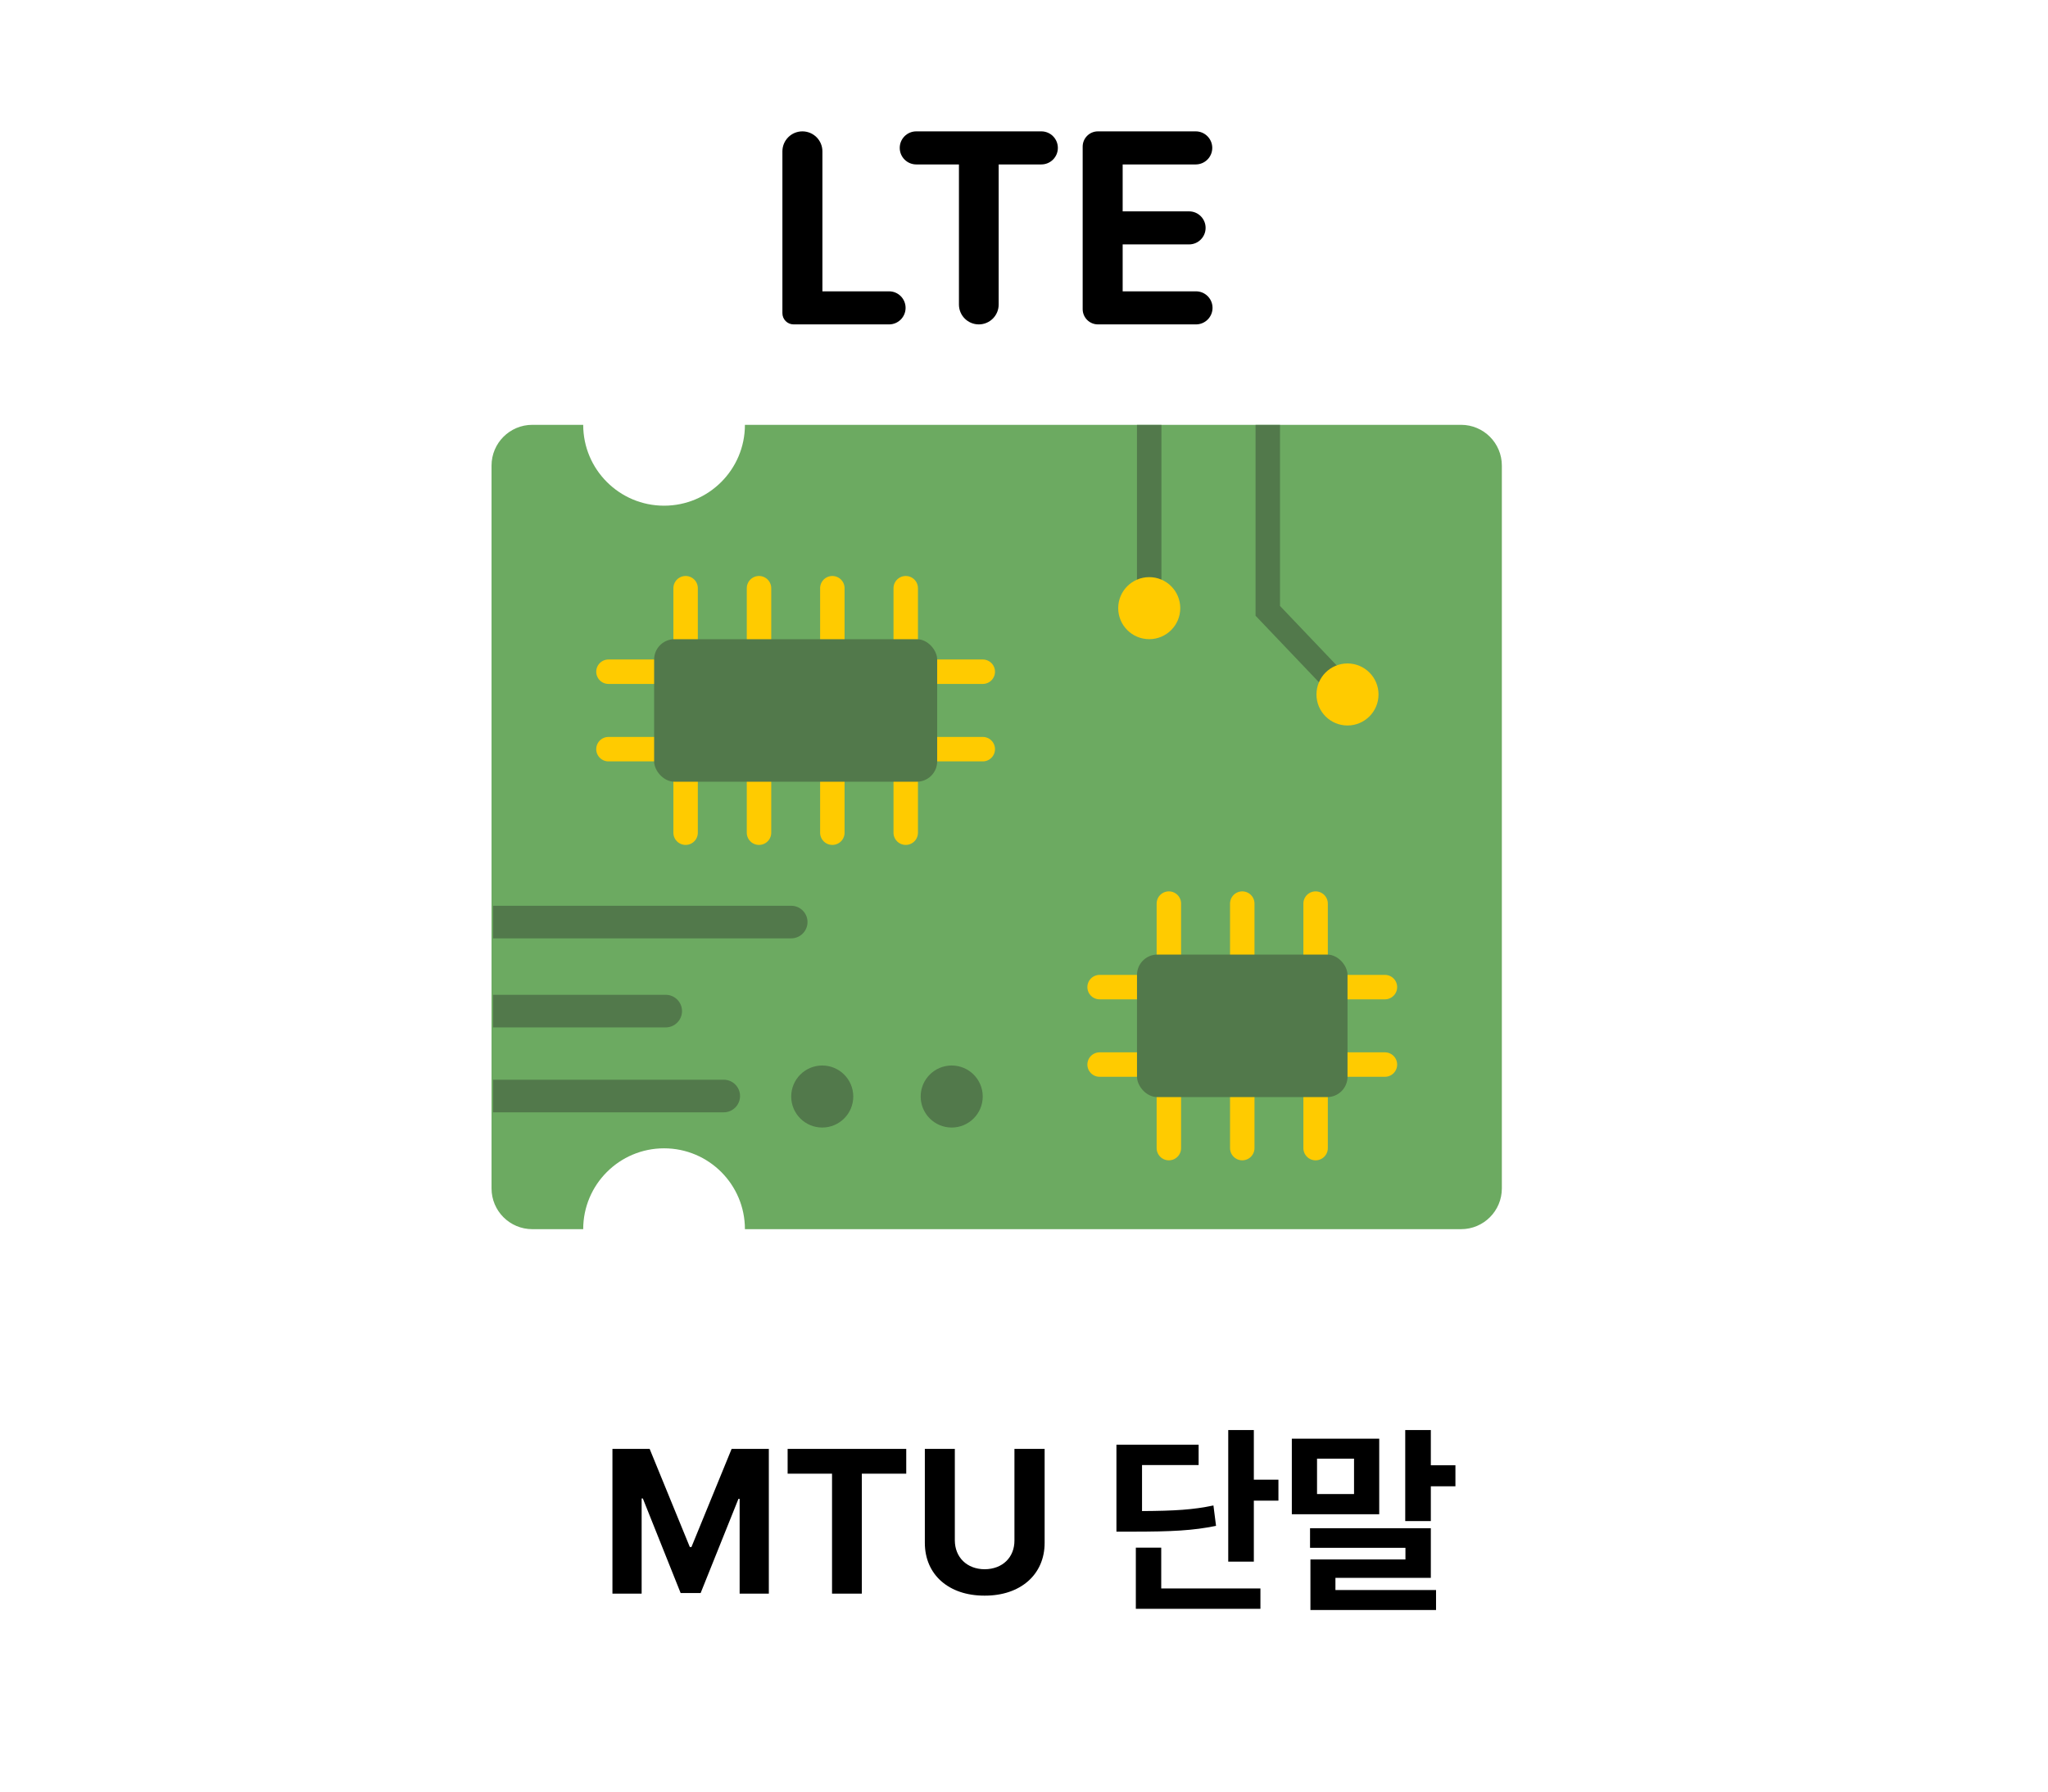 <svg width="120" height="105" viewBox="0 0 120 105" fill="none" xmlns="http://www.w3.org/2000/svg">
<path d="M43.648 24.898C43.648 27.515 41.527 29.637 38.91 29.637C36.294 29.637 34.172 27.515 34.172 24.898H31.189C29.87 24.898 28.801 25.968 28.801 27.287V69.65C28.801 70.969 29.87 72.038 31.189 72.038H34.172C34.172 69.421 36.294 67.3 38.91 67.3C41.527 67.3 43.648 69.421 43.648 72.038H85.611C86.93 72.038 87.999 70.969 87.999 69.65V27.287C87.999 25.968 86.93 24.898 85.611 24.898H43.648Z" fill="#6CAA61"/>
<path d="M40.172 34.473V48.802" stroke="#FFCB00" stroke-width="1.433" stroke-linecap="round"/>
<path d="M44.473 34.473V48.802" stroke="#FFCB00" stroke-width="1.433" stroke-linecap="round"/>
<path d="M48.77 34.473V48.802" stroke="#FFCB00" stroke-width="1.433" stroke-linecap="round"/>
<path d="M53.07 34.473V48.802" stroke="#FFCB00" stroke-width="1.433" stroke-linecap="round"/>
<path d="M68.488 52.957V67.287" stroke="#FFCB00" stroke-width="1.433" stroke-linecap="round"/>
<path d="M72.789 52.957V67.287" stroke="#FFCB00" stroke-width="1.433" stroke-linecap="round"/>
<path d="M77.086 52.957V67.287" stroke="#FFCB00" stroke-width="1.433" stroke-linecap="round"/>
<path d="M35.652 39.367H57.584" stroke="#FFCB00" stroke-width="1.433" stroke-linecap="round"/>
<path d="M35.652 43.906H57.584" stroke="#FFCB00" stroke-width="1.433" stroke-linecap="round"/>
<path d="M64.43 57.852H81.148" stroke="#FFCB00" stroke-width="1.433" stroke-linecap="round"/>
<path d="M64.43 62.391H81.148" stroke="#FFCB00" stroke-width="1.433" stroke-linecap="round"/>
<rect x="38.328" y="37.461" width="16.585" height="8.353" rx="1.194" fill="#52794B"/>
<rect x="66.621" y="55.945" width="12.335" height="8.353" rx="1.194" fill="#52794B"/>
<path d="M46.359 54.994C46.887 54.994 47.315 54.567 47.315 54.039C47.315 53.511 46.887 53.084 46.359 53.084V54.994ZM28.887 54.994H46.359V53.084H28.887V54.994Z" fill="#52794B"/>
<path d="M39.007 60.213C39.534 60.213 39.962 59.785 39.962 59.258C39.962 58.73 39.534 58.303 39.007 58.303V60.213ZM28.887 60.213H39.007V58.303H28.887V60.213Z" fill="#52794B"/>
<path d="M42.406 65.19C42.934 65.19 43.362 64.762 43.362 64.234C43.362 63.707 42.934 63.279 42.406 63.279V65.19ZM28.887 65.19H42.406V63.279H28.887V65.19Z" fill="#52794B"/>
<circle cx="48.178" cy="64.264" r="1.818" fill="#52794B"/>
<circle cx="55.764" cy="64.264" r="1.818" fill="#52794B"/>
<path d="M68.052 25.617V24.901H66.619V25.617H68.052ZM66.619 34.367C66.619 34.762 66.94 35.083 67.336 35.083C67.732 35.083 68.052 34.762 68.052 34.367H66.619ZM66.619 25.617V34.367H68.052V25.617H66.619Z" fill="#52794B"/>
<path d="M75.001 25.617V24.901H73.568V25.617H75.001ZM74.284 35.8H73.568V36.086L73.766 36.294L74.284 35.8ZM78.434 41.195C78.707 41.482 79.161 41.493 79.447 41.22C79.734 40.947 79.745 40.493 79.472 40.207L78.434 41.195ZM73.568 25.617V35.8H75.001V25.617H73.568ZM73.766 36.294L78.434 41.195L79.472 40.207L74.803 35.305L73.766 36.294Z" fill="#52794B"/>
<circle cx="67.338" cy="35.642" r="1.818" fill="#FFCB00"/>
<circle cx="78.955" cy="40.701" r="1.818" fill="#FFCB00"/>
<path d="M64.333 19.012C63.838 19.012 63.438 18.611 63.438 18.116V8.593C63.438 8.099 63.837 7.699 64.331 7.699H70.062C70.597 7.699 71.031 8.133 71.031 8.668C71.031 9.203 70.597 9.637 70.062 9.637H65.781V12.387H69.672C70.207 12.387 70.641 12.82 70.641 13.355C70.641 13.89 70.207 14.324 69.672 14.324H65.781V17.074H70.078C70.613 17.074 71.047 17.508 71.047 18.043C71.047 18.578 70.613 19.012 70.078 19.012H64.333Z" fill="black"/>
<path d="M53.688 9.637C53.153 9.637 52.719 9.203 52.719 8.668C52.719 8.133 53.153 7.699 53.688 7.699H61.016C61.551 7.699 61.984 8.133 61.984 8.668C61.984 9.203 61.551 9.637 61.016 9.637H58.516V17.848C58.516 18.491 57.995 19.012 57.352 19.012C56.709 19.012 56.188 18.491 56.188 17.848V9.637H53.688Z" fill="black"/>
<path d="M46.5 19.012C46.138 19.012 45.844 18.718 45.844 18.355V8.871C45.844 8.224 46.368 7.699 47.016 7.699C47.663 7.699 48.188 8.224 48.188 8.871V17.074H52.094C52.629 17.074 53.062 17.508 53.062 18.043C53.062 18.578 52.629 19.012 52.094 19.012H46.5Z" fill="black"/>
<path d="M35.885 84.914H38.065L40.42 90.668H40.514L42.869 84.914H45.049V93.398H43.338V87.844H43.268L41.053 93.363H39.881L37.666 87.82H37.596V93.398H35.885V84.914ZM46.15 86.367V84.914H53.1V86.367H50.498V93.398H48.752V86.367H46.15ZM59.44 84.914H61.209V90.422C61.209 92.279 59.797 93.522 57.693 93.516C55.584 93.522 54.19 92.279 54.19 90.422V84.914H55.947V90.281C55.953 91.26 56.645 91.963 57.693 91.969C58.754 91.963 59.445 91.26 59.44 90.281V84.914ZM73.467 83.812V86.719H74.908V87.949H73.467V91.523H71.967V83.812H73.467ZM65.416 89.766V84.668H70.232V85.863H66.916V88.559C68.85 88.547 69.91 88.482 71.1 88.231L71.252 89.426C69.91 89.701 68.68 89.766 66.318 89.766H65.416ZM66.553 94.289V90.703H68.041V93.094H73.853V94.289H66.553ZM83.838 83.812V85.875H85.279V87.106H83.838V89.144H82.338V83.812H83.838ZM75.693 88.746V84.316H80.814V88.746H75.693ZM76.76 90.715V89.566H83.838V92.473H78.248V93.188H84.143V94.359H76.783V91.394H82.35V90.715H76.76ZM77.17 87.562H79.338V85.488H77.17V87.562Z" fill="black"/>
</svg>

